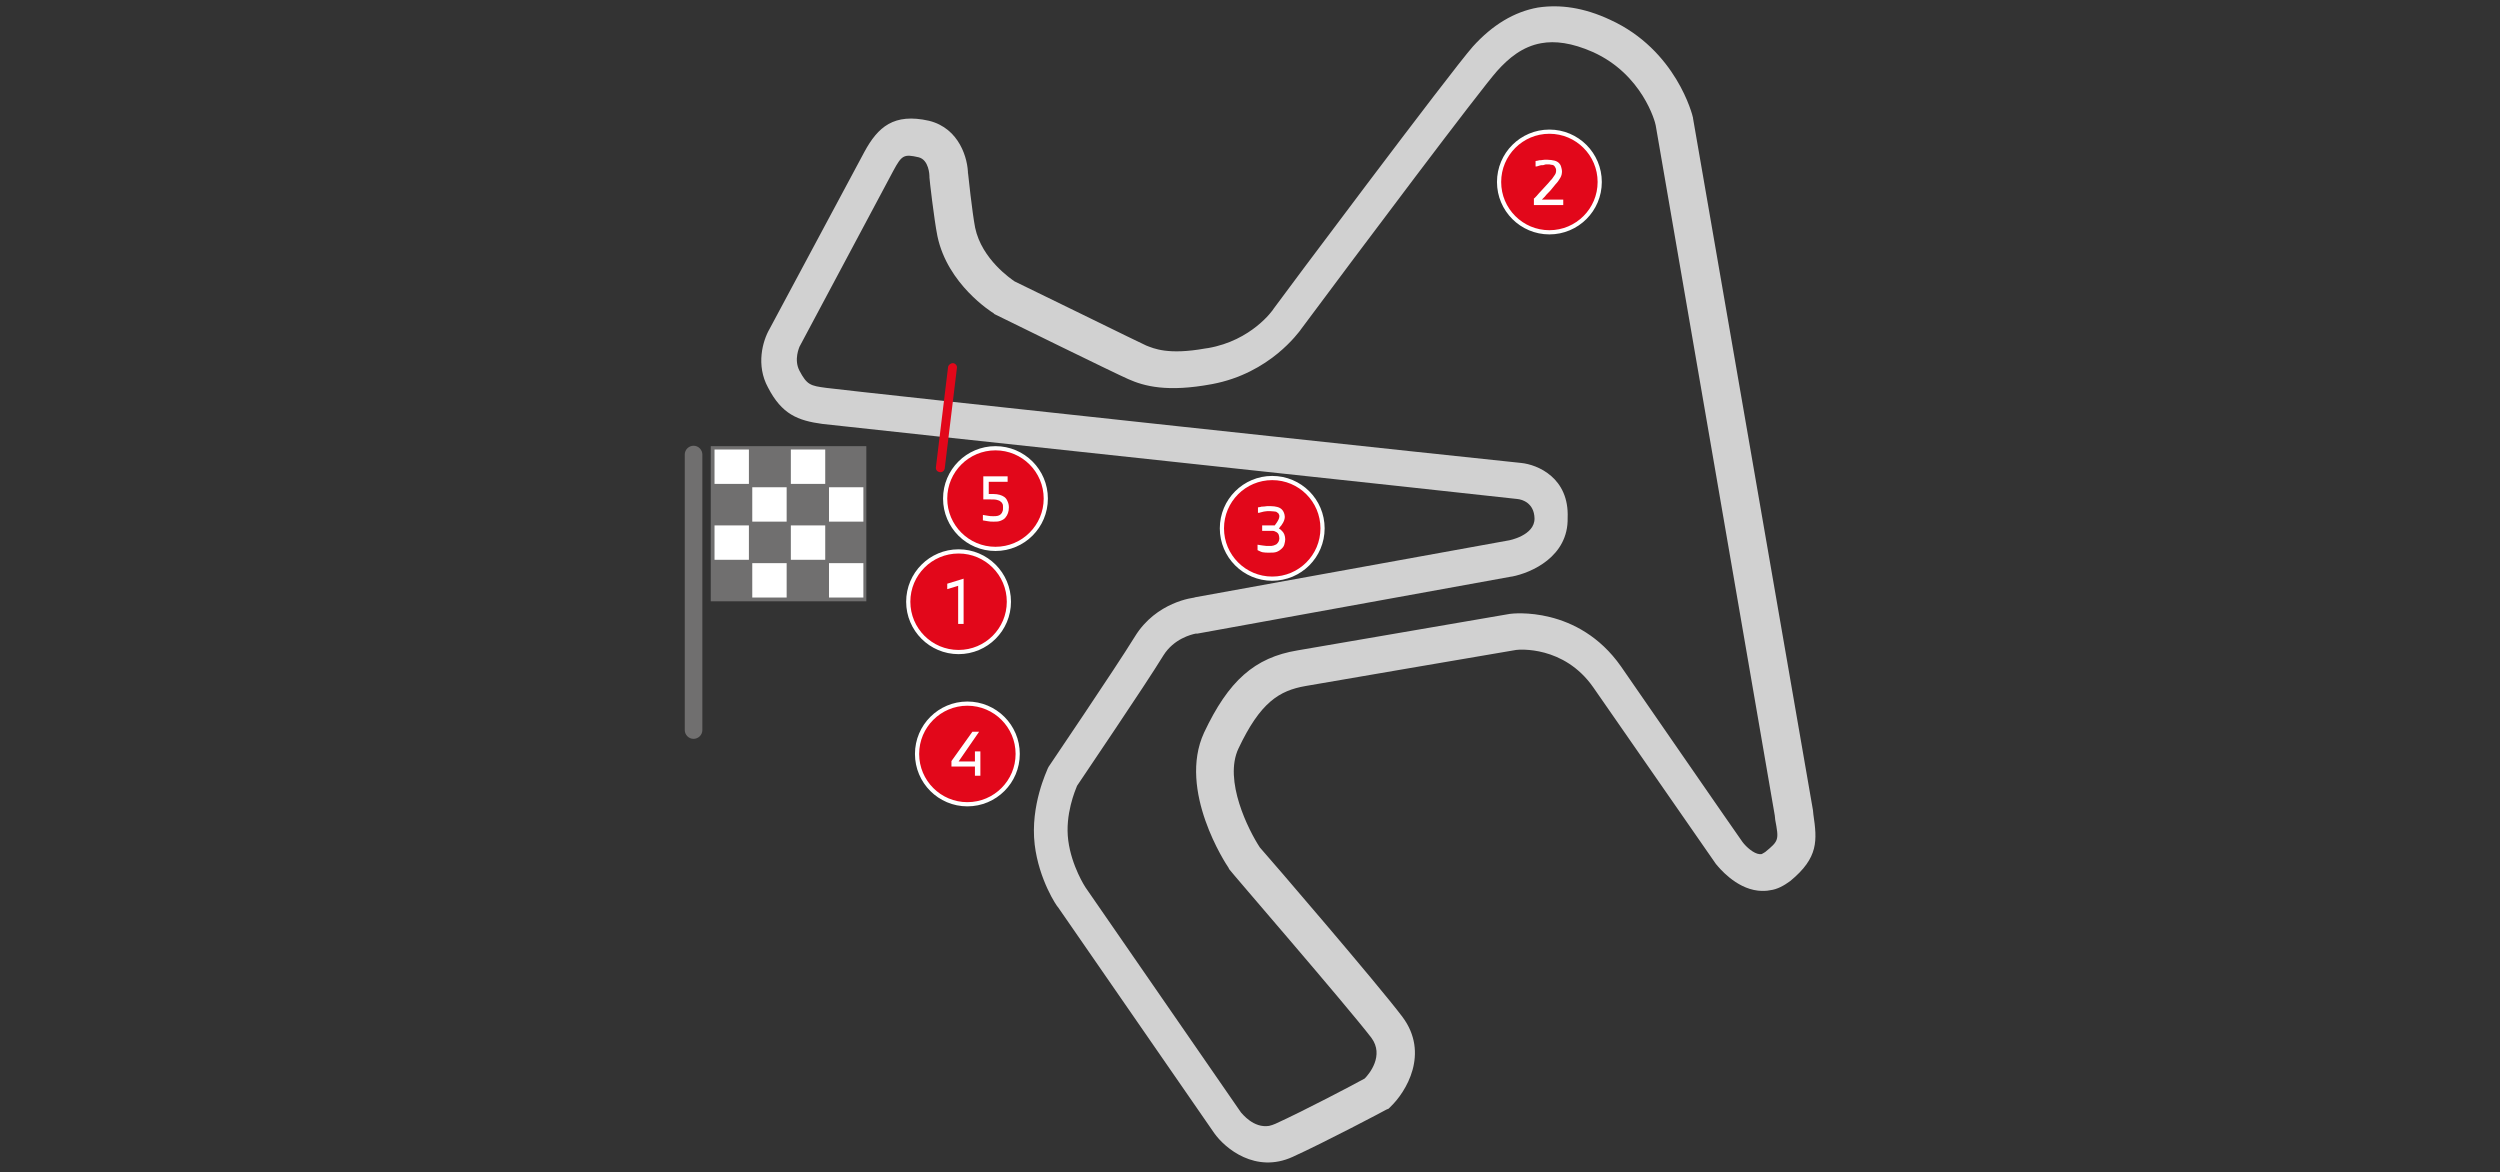 <?xml version="1.0" encoding="utf-8"?>
<!-- Generator: Adobe Illustrator 26.0.1, SVG Export Plug-In . SVG Version: 6.00 Build 0)  -->
<svg version="1.1" id="Layer_1" xmlns="http://www.w3.org/2000/svg" xmlns:xlink="http://www.w3.org/1999/xlink" x="0px" y="0px"
	 viewBox="0 0 596.2 279.6" style="enable-background:new 0 0 596.2 279.6;" xml:space="preserve">
<rect x="0" y="0" width="596.2" height="279.6" fill="#333333" stroke="none"/>
<style type="text/css">
	.st0{fill:#706F6F;}
	.st1{fill:#FFFFFF;}
	.st2{fill:#E2071A;stroke:#FFFFFF;stroke-miterlimit:10;}
	.st3{fill:none;}
	.st4{enable-background:new    ;}
	.st5{fill:#D1D1D1;}
	.st6{fill:#E2071A;}
</style>
<g>
	<g id="Overlay">
		<g id="Flag">
			<rect x="169.5" y="106.4" class="st0" width="37.1" height="37"/>
			<rect x="170.4" y="125.3" class="st1" width="8.2" height="8.2"/>
			<rect x="179.4" y="134.3" class="st1" width="8.2" height="8.2"/>
			<rect x="170.4" y="107.2" class="st1" width="8.2" height="8.2"/>
			<rect x="179.4" y="116.2" class="st1" width="8.2" height="8.2"/>
			<rect x="188.6" y="125.3" class="st1" width="8.2" height="8.2"/>
			<rect x="197.7" y="134.3" class="st1" width="8.2" height="8.2"/>
			<rect x="188.6" y="107.2" class="st1" width="8.2" height="8.2"/>
			<rect x="197.7" y="116.2" class="st1" width="8.2" height="8.2"/>
			<path class="st0" d="M167.5,108.4c0-1.1-0.9-2.1-2.1-2.1c-1.1,0-2.1,0.9-2.1,2.1v65.7c0,1.1,0.9,2.1,2.1,2.1
				c1.1,0,2.1-0.9,2.1-2.1V108.4z"/>
		</g>
	</g>
	<g>
		<circle class="st2" cx="369.5" cy="43.4" r="12"/>
		<rect x="360.8" y="35.6" class="st3" width="17.4" height="15.5"/>
		<g class="st4">
			<path class="st1" d="M365.9,47.3c0.3-0.3,0.7-0.7,1.1-1.2c0.4-0.4,0.8-0.9,1.2-1.3s0.8-0.9,1.1-1.2c0.3-0.4,0.6-0.7,0.8-0.9
				c0.3-0.4,0.5-0.7,0.7-1c0.2-0.3,0.3-0.6,0.3-1c0-0.2,0-0.4-0.1-0.6c-0.1-0.2-0.2-0.3-0.3-0.5c-0.2-0.2-0.4-0.3-0.7-0.3
				c-0.3-0.1-0.6-0.1-1-0.1c-0.2,0-0.5,0-0.7,0.1c-0.2,0.1-0.5,0.1-0.8,0.1c-0.3,0.1-0.5,0.1-0.7,0.2c-0.2,0.1-0.4,0.1-0.6,0.1v-1.3
				c0.2,0,0.4-0.1,0.6-0.1c0.2-0.1,0.5-0.1,0.7-0.1c0.2,0,0.5-0.1,0.8-0.1c0.3,0,0.5,0,0.8,0c0.6,0,1.1,0.1,1.6,0.2
				c0.4,0.1,0.8,0.3,1.1,0.6c0.2,0.2,0.4,0.5,0.5,0.9s0.2,0.7,0.2,1c0,0.6-0.1,1.1-0.4,1.6c-0.3,0.5-0.6,1-1.1,1.5
				c-0.3,0.4-0.6,0.7-0.9,1.1c-0.3,0.4-0.6,0.7-0.9,1c-0.3,0.3-0.6,0.6-0.8,0.9c-0.3,0.3-0.5,0.5-0.7,0.7h5.1v1.3h-7v-1.6H365.9z"/>
		</g>
	</g>
	<g>
		<circle class="st2" cx="228.6" cy="143.5" r="12"/>
		<rect x="219.9" y="135.8" class="st3" width="17.4" height="15.5"/>
		<g class="st4">
			<path class="st1" d="M228.5,148.8v-9.1l-2.6,0.8v-1.3l3.9-1.2v10.8H228.5z"/>
		</g>
	</g>
	<g>
		<circle class="st2" cx="303.4" cy="126" r="12"/>
		<rect x="294.7" y="118.3" class="st3" width="17.4" height="15.5"/>
		<g class="st4">
			<path class="st1" d="M299.9,131.2v-1.3c0.4,0.1,0.8,0.1,1.3,0.2c0.5,0.1,1,0.1,1.5,0.1c0.4,0,0.7,0,1-0.1
				c0.3-0.1,0.5-0.2,0.7-0.3c0.2-0.2,0.4-0.4,0.5-0.6c0.1-0.2,0.2-0.5,0.2-0.8c0-0.4-0.1-0.7-0.2-1c-0.1-0.2-0.4-0.5-0.7-0.6
				c-0.2-0.1-0.4-0.2-0.6-0.2s-0.5,0-0.8,0H301v-1.3h3l0.5-0.7c0.2-0.3,0.3-0.5,0.4-0.7s0.2-0.5,0.2-0.7s0-0.4-0.1-0.5
				c-0.1-0.2-0.1-0.3-0.3-0.4c-0.2-0.2-0.4-0.3-0.6-0.3s-0.6-0.1-1.1-0.1c-0.3,0-0.5,0-0.8,0c-0.3,0-0.6,0.1-0.8,0.1
				c-0.3,0.1-0.5,0.1-0.8,0.2c-0.2,0.1-0.4,0.1-0.6,0.1V121c0.2,0,0.4-0.1,0.6-0.1c0.2-0.1,0.5-0.1,0.8-0.1c0.3,0,0.5-0.1,0.8-0.1
				c0.3,0,0.5,0,0.8,0c0.7,0,1.2,0.1,1.6,0.2c0.4,0.1,0.8,0.3,1.1,0.6c0.2,0.2,0.4,0.5,0.5,0.8s0.2,0.6,0.2,1c0,0.3-0.1,0.6-0.2,0.9
				c-0.1,0.3-0.3,0.6-0.5,0.9c-0.1,0.2-0.2,0.3-0.4,0.5c-0.1,0.2-0.2,0.3-0.3,0.4c0.1,0.1,0.2,0.2,0.4,0.3c0.1,0.1,0.2,0.2,0.4,0.4
				c0.2,0.2,0.4,0.5,0.5,0.8s0.2,0.7,0.2,1.1s-0.1,0.8-0.2,1.2s-0.3,0.7-0.6,1c-0.3,0.3-0.7,0.6-1.2,0.8s-1.1,0.2-1.8,0.2
				c-0.6,0-1.1,0-1.6-0.1S300.2,131.3,299.9,131.2z"/>
		</g>
	</g>
	<g>
		<circle class="st2" cx="237.4" cy="118.9" r="12"/>
		<rect x="228.7" y="111.1" class="st3" width="17.4" height="15.5"/>
		<g class="st4">
			<path class="st1" d="M234.4,122.8c0.4,0.1,0.8,0.1,1.2,0.2s0.9,0.1,1.3,0.1c0.4,0,0.8,0,1.1-0.1s0.5-0.2,0.7-0.4s0.3-0.4,0.4-0.7
				c0.1-0.2,0.1-0.5,0.1-0.9c0-0.3,0-0.6-0.1-0.8s-0.2-0.4-0.5-0.6c-0.2-0.2-0.5-0.3-0.9-0.4s-0.9-0.1-1.6-0.1h-1.6v-5.5h5.8v1.3
				h-4.5v2.9h1c0.7,0,1.2,0.1,1.6,0.2c0.4,0.1,0.8,0.3,1.1,0.5c0.4,0.3,0.6,0.6,0.8,1.1c0.2,0.4,0.3,0.9,0.3,1.4
				c0,1-0.3,1.8-0.8,2.4c-0.3,0.4-0.7,0.6-1.2,0.8s-1,0.2-1.6,0.2c-0.5,0-1,0-1.4-0.1s-0.8-0.1-1.2-0.2V122.8z"/>
		</g>
	</g>
	<g>
		<circle class="st2" cx="230.7" cy="179.8" r="12"/>
		<rect x="222" y="172.1" class="st3" width="17.4" height="15.5"/>
		<g class="st4">
			<path class="st1" d="M231.9,174.5h1.6l-4.9,7.1h3.9v-2.4h1.3v5.8h-1.3v-2.2h-5.6v-1.3L231.9,174.5z"/>
		</g>
	</g>
	<g id="trazado" transform="translate(5.252, 4.202)">
		<path id="Shape" class="st5" d="M177.9,88.2c3.3,6.4,7.1,7.9,13,8.7c5,0.6,159.1,17.1,165.7,17.9c1.1,0.1,4,0.9,4.1,4.6
			c0.1,4.1-6.1,5.3-6.3,5.3l-75,13.6h0.4c-0.4,0-9.3,1-14.4,9.3c-4.8,7.8-20.5,30.9-20.6,31.1l-0.1,0.2l-0.1,0.2
			c-0.1,0.4-4.2,8.7-3.1,18.1c1,8.4,5.3,14.8,5.6,15l37.2,53.8c2.6,3.7,9.9,9.7,18.7,5.7c7.9-3.6,21.9-11,22.4-11.3l0.5-0.2l0.4-0.4
			c3.8-3.6,9.4-12.8,2.9-21.5c-5.8-7.7-31.5-37.6-34-40.4c-2.7-4.1-8.7-16-5.1-23.6c5.2-11,9.7-13.8,16-14.9c0,0,50-8.6,50.2-8.6
			c0.6-0.1,11.4-1.1,18.4,8.9l29.3,42.2l0.1,0.1c0.5,0.6,4.5,5.6,9.9,6.2c1,0.1,2,0.1,2.9-0.1c1.7-0.2,3.3-1.1,4.8-2.2
			c6.8-5.6,6.4-9.7,5.5-15.9l-0.1-1l-28.6-165v-0.1c-0.1-0.6-4-16.2-19.8-23.4c-6.2-2.9-11.9-3.7-17.2-2.9c-5.6,1-10.8,4.1-15.5,9.3
			c-5.3,6-45.8,60.1-47.5,62.5c-0.2,0.4-5.3,7.6-15.6,9.4c-0.2,0-0.5,0.1-0.7,0.1c-8.9,1.6-12.3,0-14.1-0.7
			c-2-0.9-23.1-11.3-31.4-15.3c-0.7-0.5-7.8-5.2-9.4-12.8c-0.7-3.6-1.7-13-1.7-13.1v0.4c0-3.7-2-11-9.3-12.8
			c-8.4-1.9-12.2,1.5-15.4,7.4l-22.6,42.2C176.6,77.1,175,82.9,177.9,88.2z M357.5,106.2c-1.6-0.1-160.7-17.2-165.7-17.9
			c-3.8-0.5-4.6-0.7-6.4-4.1c-1.4-2.7,0-5.6,0-5.7l22.4-42c2-3.7,2.5-4,6-3.2c2.5,0.6,2.6,4.3,2.6,4.5v0.1v0.2c0,0.4,1.1,10,1.9,14
			c2.4,11.5,12.9,18.1,13.4,18.4l0.1,0.1l0.1,0.1c1.2,0.6,29.3,14.4,31.9,15.5c3.8,1.7,9.3,3.2,20,1.2c13.9-2.6,20.7-12.5,21.1-12.9
			l-0.1,0.1c14.5-19.5,42.9-57.3,47-61.9c2.7-3,6-5.8,10.5-6.6c3.3-0.6,7.3-0.1,12.3,2.1c11.8,5.3,14.9,16.7,15,17.5
			c0.1,0.4,28.4,164.6,28.4,164.6l0.1,1c0.9,4.8,0.9,5-2.4,7.7c-0.4,0.2-0.6,0.4-0.9,0.5c-0.1,0-0.2,0-0.4,0
			c-1.4-0.1-3.2-1.7-4.1-2.9c-0.2-0.2-29-41.9-29-41.9c-10.2-14.5-25.9-12.6-26.5-12.5c-0.1,0-50.6,8.7-50.6,8.7
			c-10.3,1.7-16.5,7.3-22.3,19.6c-6.4,13.8,5.3,31.5,5.8,32.2l0.1,0.2l0.1,0.2c0.2,0.4,28,32.5,33.9,40.2c3.1,4.2-0.5,8.6-1.6,9.7
			c-2.7,1.5-14.5,7.7-21.3,10.8c-0.5,0.2-1,0.4-1.5,0.5c-3.7,0.6-6.4-2.9-6.7-3.2l-37.1-53.7c0,0-3.3-5-4.1-11.2s1.7-12,2.1-13
			c1.7-2.6,16-23.6,20.6-31.1c2.5-4,6.7-5,7.7-5.2c0.1,0,0.2,0,0.2,0h0.1h0.1l74.9-13.6h0.1c4.7-0.9,13.5-4.8,13.3-14
			C369,109.8,361.5,106.6,357.5,106.2z"/>
	</g>
	<path id="Shape_00000136406717056027674290000014558200388002135694_" class="st6" d="M227.3,86.6c0.6,0.1,1,0.6,0.9,1.2l-2.9,23.9
		c-0.1,0.6-0.6,1-1.2,0.9c-0.6-0.1-1-0.6-0.9-1.2l2.9-23.9C226.2,87,226.7,86.6,227.3,86.6z"/>
</g>
</svg>
